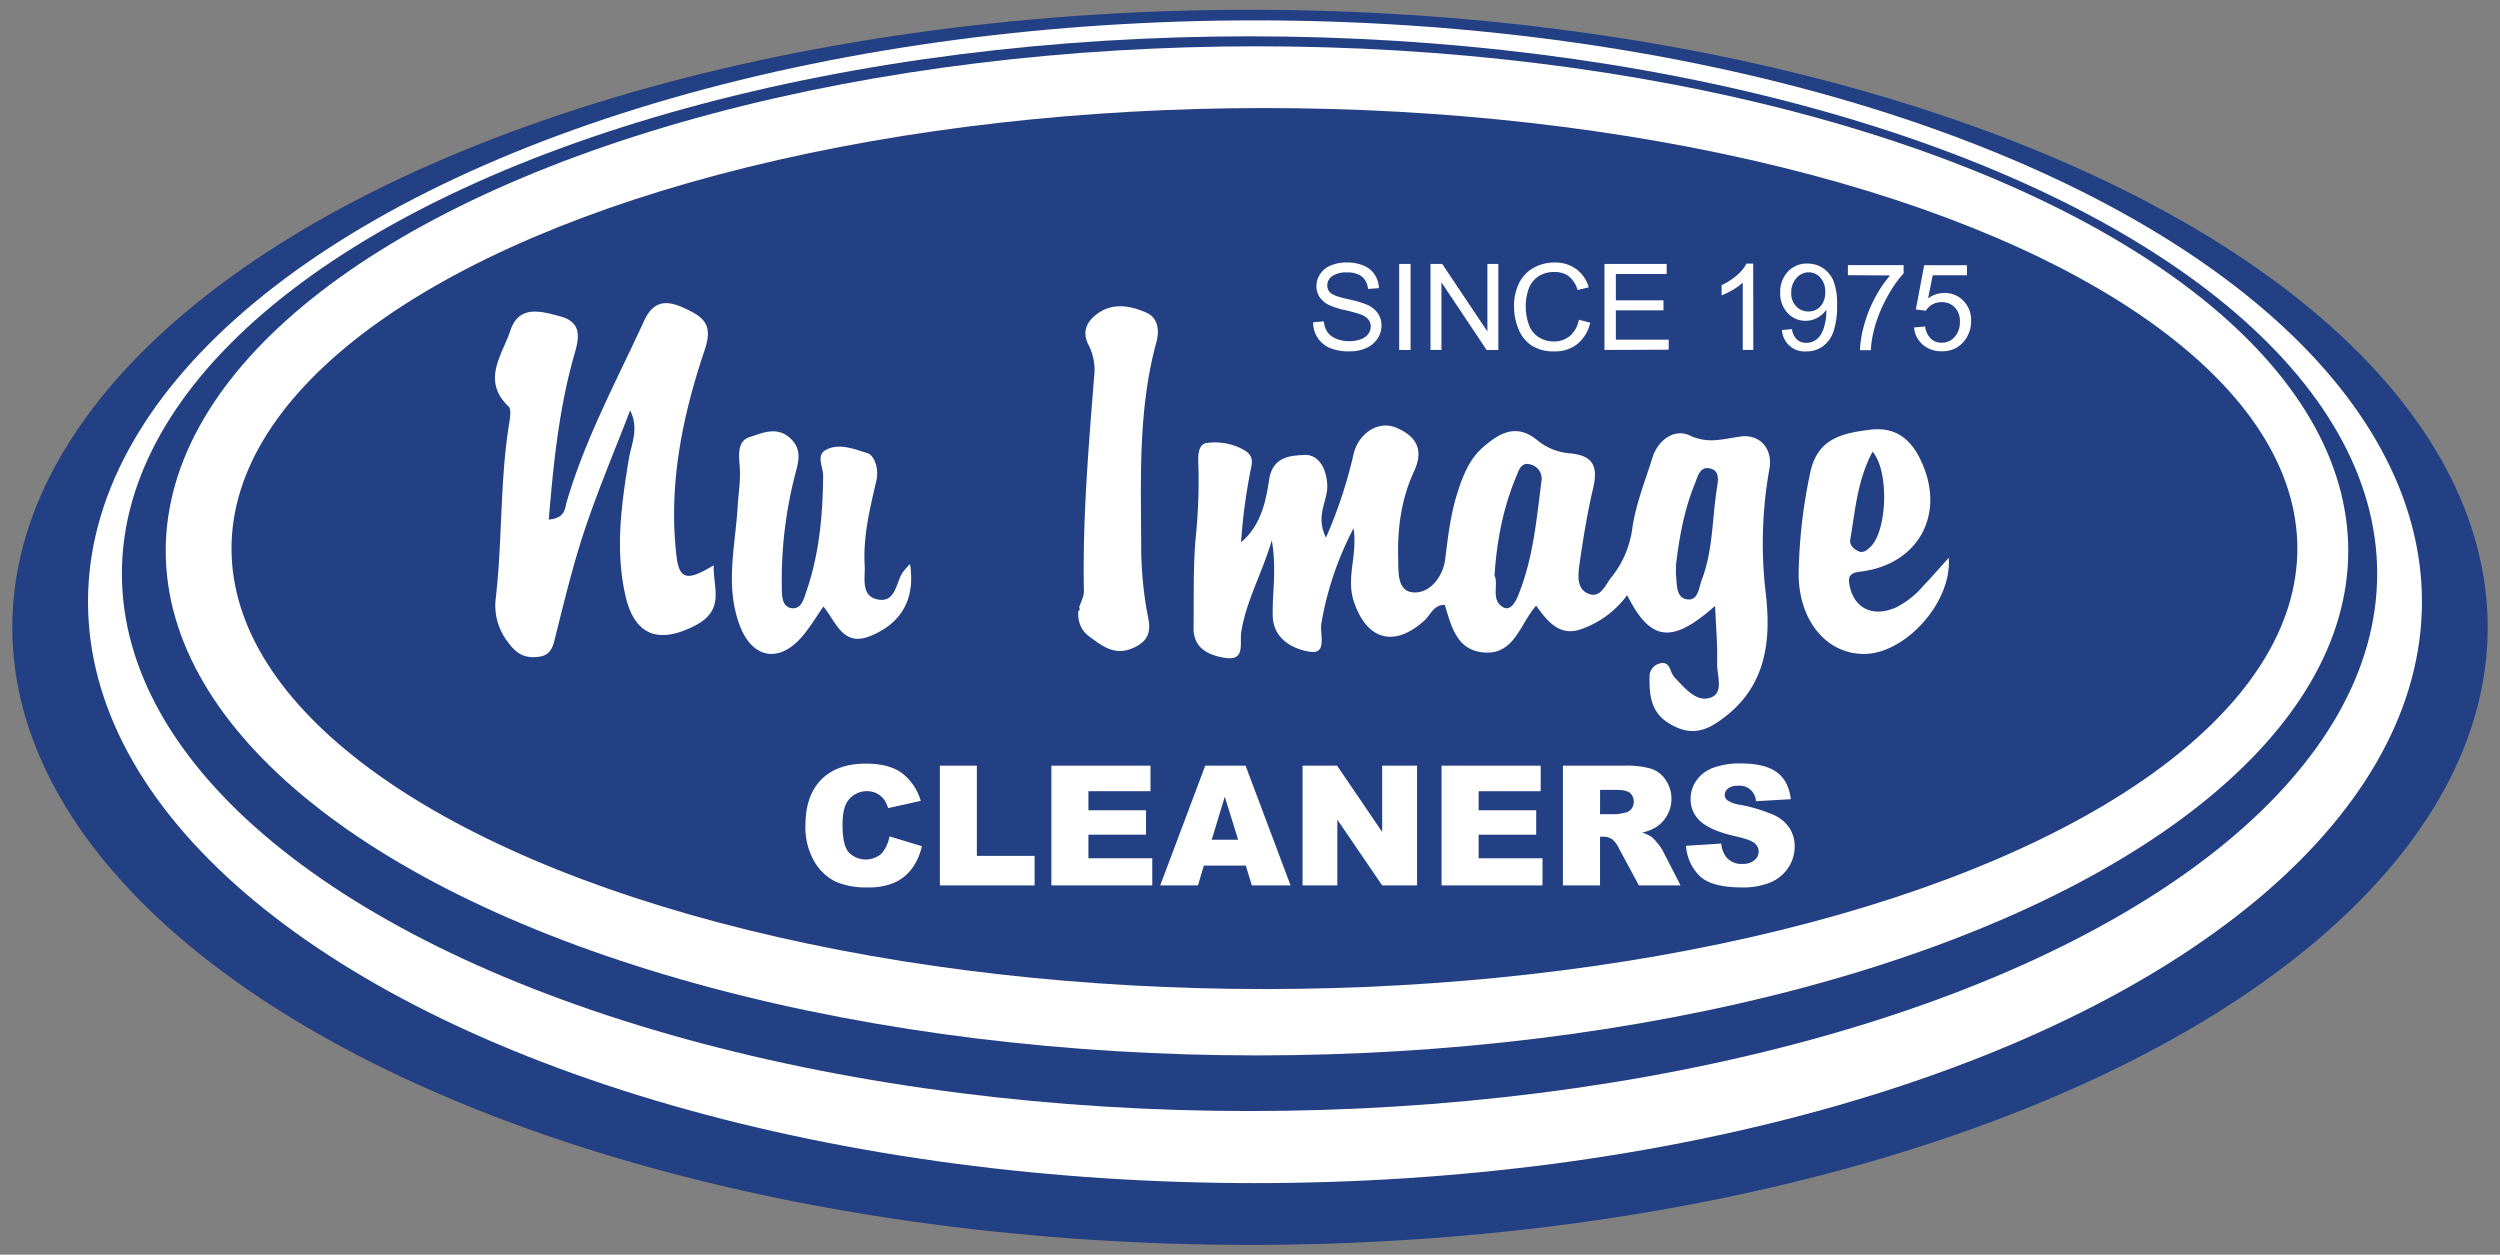 <svg id="Layer_1" data-name="Layer 1" xmlns="http://www.w3.org/2000/svg" viewBox="0 0 748.24 375.52"><rect x="0" y="0" width="748.24" height="375.52" fill="#808080" stroke="none"/><defs><style>.cls-1{fill:#224083;}.cls-2{fill:#fff;}</style></defs><title>logo</title><ellipse class="cls-1" cx="374.12" cy="187.76" rx="370.44" ry="184.83"/><ellipse class="cls-2" cx="375.61" cy="180.1" rx="349.27" ry="174"/><ellipse class="cls-1" cx="373.98" cy="171.7" rx="337.5" ry="160.83"/><ellipse class="cls-2" cx="376.21" cy="164.87" rx="326.61" ry="151.01"/><ellipse class="cls-1" cx="378.44" cy="164.18" rx="309.15" ry="131.84"/><path class="cls-2" d="M393,96.46l3.21-.28a7.09,7.09,0,0,0,1.06,3.17,5.79,5.79,0,0,0,2.59,2,9.81,9.81,0,0,0,4,.76,9.47,9.47,0,0,0,3.44-.58,4.77,4.77,0,0,0,2.22-1.59,3.68,3.68,0,0,0,.73-2.2,3.35,3.35,0,0,0-.7-2.12,5.2,5.2,0,0,0-2.32-1.52,45.42,45.42,0,0,0-4.58-1.26,23.4,23.4,0,0,1-5-1.61,7,7,0,0,1-2.75-2.4,5.88,5.88,0,0,1-.9-3.21A6.55,6.55,0,0,1,395.13,82a6.86,6.86,0,0,1,3.23-2.57,12.26,12.26,0,0,1,4.72-.88,12.9,12.9,0,0,1,5,.92,7.29,7.29,0,0,1,3.36,2.71,7.8,7.8,0,0,1,1.26,4.06l-3.27.25a5.27,5.27,0,0,0-1.78-3.69,6.94,6.94,0,0,0-4.49-1.25,7.2,7.2,0,0,0-4.5,1.13,3.4,3.4,0,0,0-1.41,2.73,2.93,2.93,0,0,0,1,2.28q1,.9,5.14,1.84a34,34,0,0,1,5.7,1.64,7.81,7.81,0,0,1,3.32,2.63,6.39,6.39,0,0,1,1.07,3.66,7,7,0,0,1-1.18,3.87,7.75,7.75,0,0,1-3.38,2.83,11.78,11.78,0,0,1-5,1,14.83,14.83,0,0,1-5.86-1,8.2,8.2,0,0,1-3.71-3.07A8.68,8.68,0,0,1,393,96.46Z"/><path class="cls-2" d="M418.77,104.74V79h3.41v25.75Z"/><path class="cls-2" d="M428.15,104.74V79h3.5L445.17,99.2V79h3.27v25.75h-3.5L431.42,84.5v20.24Z"/><path class="cls-2" d="M472.54,95.71l3.41.86a11.47,11.47,0,0,1-3.86,6.4,10.62,10.62,0,0,1-6.81,2.2,12.23,12.23,0,0,1-6.77-1.69,10.58,10.58,0,0,1-4-4.91,17.5,17.5,0,0,1-1.36-6.9,15.17,15.17,0,0,1,1.54-7,10.53,10.53,0,0,1,4.37-4.55,12.78,12.78,0,0,1,6.25-1.55,10.56,10.56,0,0,1,6.5,2A10.23,10.23,0,0,1,475.51,86l-3.36.79a8,8,0,0,0-2.6-4.09,6.93,6.93,0,0,0-4.29-1.28,8.33,8.33,0,0,0-5,1.42,7.51,7.51,0,0,0-2.8,3.82,15.4,15.4,0,0,0-.81,4.94,15.72,15.72,0,0,0,1,5.73,7.13,7.13,0,0,0,3,3.66,8.35,8.35,0,0,0,4.37,1.21,7.33,7.33,0,0,0,4.85-1.65A8.45,8.45,0,0,0,472.54,95.71Z"/><path class="cls-2" d="M480.21,104.74V79h18.62v3H483.62v7.89h14.25v3H483.62v8.77h15.81v3Z"/><path class="cls-2" d="M524.76,104.74H521.6V84.59a16.32,16.32,0,0,1-3,2.18,21.25,21.25,0,0,1-3.33,1.63V85.34a19.12,19.12,0,0,0,4.64-3,11.87,11.87,0,0,0,2.81-3.44h2Z"/><path class="cls-2" d="M533.33,98.78l3-.28a5.28,5.28,0,0,0,1.48,3.11,4.05,4.05,0,0,0,2.79,1,4.82,4.82,0,0,0,2.56-.67,5.46,5.46,0,0,0,1.8-1.78,10.5,10.5,0,0,0,1.18-3,15.86,15.86,0,0,0,.47-3.86c0-.14,0-.35,0-.63A7.24,7.24,0,0,1,544,95.07a7,7,0,0,1-3.56.94,7.19,7.19,0,0,1-5.41-2.32,8.48,8.48,0,0,1-2.21-6.11,8.69,8.69,0,0,1,2.31-6.31A7.72,7.72,0,0,1,541,78.88a8.25,8.25,0,0,1,4.59,1.35,8.45,8.45,0,0,1,3.16,3.86,19,19,0,0,1,1.08,7.25,23.46,23.46,0,0,1-1.07,7.86,9.21,9.21,0,0,1-3.19,4.45,8.25,8.25,0,0,1-5,1.53,6.8,6.8,0,0,1-7.24-6.39Zm12.95-11.36a6.19,6.19,0,0,0-1.45-4.32,4.54,4.54,0,0,0-3.49-1.6,4.81,4.81,0,0,0-3.67,1.72,6.38,6.38,0,0,0-1.56,4.46,5.51,5.51,0,0,0,1.48,4,4.89,4.89,0,0,0,3.66,1.54,4.69,4.69,0,0,0,3.61-1.54A6.06,6.06,0,0,0,546.28,87.42Z"/><path class="cls-2" d="M553.07,82.36v-3h16.67v2.46a35.11,35.11,0,0,0-4.87,7,42.33,42.33,0,0,0-3.73,8.92,33.08,33.08,0,0,0-1.21,7.08h-3.25a31.58,31.58,0,0,1,1.19-7.34,38.54,38.54,0,0,1,3.28-8.3,35.58,35.58,0,0,1,4.54-6.74Z"/><path class="cls-2" d="M572.87,98l3.32-.28a6,6,0,0,0,1.71,3.64,4.65,4.65,0,0,0,3.24,1.22,5,5,0,0,0,3.86-1.72,6.49,6.49,0,0,0,1.58-4.57A5.87,5.87,0,0,0,585.07,92a5.3,5.3,0,0,0-4-1.56,5.51,5.51,0,0,0-2.76.69A5.36,5.36,0,0,0,576.4,93l-3-.39,2.5-13.23h12.8v3H578.46l-1.39,6.92a8.38,8.38,0,0,1,4.87-1.62A7.71,7.71,0,0,1,587.62,90a8.16,8.16,0,0,1,2.32,6,9.38,9.38,0,0,1-2,6,8.16,8.16,0,0,1-6.76,3.13,8.33,8.33,0,0,1-5.74-2A7.68,7.68,0,0,1,572.87,98Z"/><path class="cls-2" d="M266.22,250.33l9.7,2.93a17.88,17.88,0,0,1-3.08,6.82,13.36,13.36,0,0,1-5.22,4.13,19.52,19.52,0,0,1-7.93,1.39,23,23,0,0,1-9.54-1.7,15.12,15.12,0,0,1-6.39-6A20.24,20.24,0,0,1,241.07,247q0-8.89,4.73-13.67t13.38-4.78q6.77,0,10.64,2.74a16.08,16.08,0,0,1,5.76,8.41l-9.78,2.17a8.39,8.39,0,0,0-1.08-2.4,6.38,6.38,0,0,0-2.27-2,7,7,0,0,0-8.77,2.34q-1.52,2.25-1.52,7.06,0,6,1.81,8.17a7.14,7.14,0,0,0,9.89.42A11,11,0,0,0,266.22,250.33Z"/><path class="cls-2" d="M281.3,229.16h11.07v27h17.28V265H281.3Z"/><path class="cls-2" d="M314.67,229.16h29.67v7.65H325.76v5.7H343v7.31H325.76v7.06h19.11V265H314.67Z"/><path class="cls-2" d="M372.87,259.08H360.3L358.55,265H347.25l13.47-35.83h12.08L386.26,265H374.66Zm-2.3-7.75-4-12.88-3.91,12.88Z"/><path class="cls-2" d="M389.85,229.16h10.34L413.68,249V229.16h10.44V265H413.68l-13.42-19.67V265H389.85Z"/><path class="cls-2" d="M431.45,229.16h29.67v7.65H442.55v5.7h17.23v7.31H442.55v7.06h19.11V265H431.45Z"/><path class="cls-2" d="M467.77,265V229.16h18.45a26.79,26.79,0,0,1,7.85.88,8.35,8.35,0,0,1,4.38,3.26,10.12,10.12,0,0,1-3.11,14.46,13.42,13.42,0,0,1-3.89,1.42,11.06,11.06,0,0,1,2.88,1.32,11.2,11.2,0,0,1,1.77,1.88,14.15,14.15,0,0,1,1.55,2.23L503,265H490.51l-5.92-11a8.37,8.37,0,0,0-2-2.76,4.65,4.65,0,0,0-2.71-.83h-1V265Zm11.12-21.31h4.67a16.64,16.64,0,0,0,2.93-.49,2.93,2.93,0,0,0,1.8-1.12,3.63,3.63,0,0,0-.4-4.74q-1.1-.93-4.13-.93h-4.86Z"/><path class="cls-2" d="M504.63,253.14l10.53-.66a8,8,0,0,0,1.39,3.91,5.85,5.85,0,0,0,4.89,2.18,5.41,5.41,0,0,0,3.65-1.11,3.33,3.33,0,0,0,1.28-2.58,3.29,3.29,0,0,0-1.22-2.49q-1.22-1.1-5.67-2.08-7.28-1.64-10.39-4.35A8.75,8.75,0,0,1,506,239a9.4,9.4,0,0,1,1.6-5.22,10.62,10.62,0,0,1,4.82-3.86,22.48,22.48,0,0,1,8.81-1.41q6.87,0,10.47,2.55t4.29,8.13l-10.44.61a4.87,4.87,0,0,0-5.43-4.62,4.44,4.44,0,0,0-2.91.82,2.51,2.51,0,0,0-1,2,2,2,0,0,0,.81,1.54,9.07,9.07,0,0,0,3.72,1.32,46.53,46.53,0,0,1,10.4,3.17,10.94,10.94,0,0,1,4.57,4,10.07,10.07,0,0,1,1.43,5.3,11.36,11.36,0,0,1-1.91,6.36,11.92,11.92,0,0,1-5.33,4.41,21.51,21.51,0,0,1-8.63,1.5q-9.14,0-12.66-3.52A13.88,13.88,0,0,1,504.63,253.14Z"/><path class="cls-2" d="M513.32,181.33c-13,11.54-19.34,10.65-26.32-3.2a28.75,28.75,0,0,1-13.11,9.93c-6.84,2.81-10.58-1.84-14.13-6.79-4.9,5.54-6.5,14.89-15.87,14-8-.78-9.54-8-11.48-14.24-3.36,0-4.2,2.94-6,4.6-9.18,8.4-17.51,5.89-21.29-5.87-2.23-7,1.21-13.55,0-21.64a95.73,95.73,0,0,0-9.62,28.34c-.61,3.26,1.88,9.35-3.31,8.62-4.86-.69-11.1-3.61-11.27-10.77-.17-6.85,1.23-13.7-.27-22.57-3.11,10.36-7.76,18.33-9.15,27.45-.52,3.43,1.31,8.61-4.73,7.72-4.67-.69-9.62-2.65-9.54-9,.12-8.87-.15-17.78.6-26.61a167,167,0,0,0,.84-22.26c-.14-2.82-.06-6.15,2.55-6.46a17.62,17.62,0,0,1,11.39,2.27c3.07,1.88,1.93,4.34,1.52,6.77a170.4,170.4,0,0,0-2.69,20.69c5.92-5,7.42-12.14,8.41-18.77,1.06-7.11,6.8-7.17,10.51-7.37,4.37-.24,6.75,4.24,6.89,9.2.13,4.6-3.64,8.92-.4,15.53a137.62,137.62,0,0,0,8.27-25c1.48-6.23,7.44-10.27,13-7.8,5.32,2.34,8.3,6.11,5.09,13-3.77,8.07-5,17-4.74,26,.11,4.15-.42,10.21,5,10.22,4.83,0,8.47-5,9.08-10,.83-6.84,1.64-13.63,3.76-20.19,1.59-4.93,3.55-9.8,7.55-13.27,5-4.33,10.13-7.4,16.64-1.78a17.53,17.53,0,0,0,9.4,3.61c7.2.65,8.38,4.18,6.9,10.5-1.76,7.51-3,15.15-4.08,22.8-.45,3.25-.95,7.58,3.11,8.86,3.23,1,4.65-2.73,6.3-4.88a29.47,29.47,0,0,0,6.37-14.57c1-7.27,3.84-14.31,6.06-21.4,1.72-5.49,6.72-8.77,11.14-6.68,5.6,2.65,10.14,1,15.25.33,5.85-.81,9.71,3.81,8.63,9.65a126.87,126.87,0,0,0-1.06,37.62c1.75,15.34-.48,29.08-14.8,38.45-5.11,3.35-9.42,3.07-14.28.08-5.53-3.4-5.83-8.8-5.73-14.32a4,4,0,0,1,3.23-3.6c1.71-.45,2.55.64,3.11,2.13a6.41,6.41,0,0,0,1.27,2.23c3,3.05,6.31,7.37,10.61,5.92,4.06-1.37,2-6.51,2-10C514.08,193.31,513.61,187.93,513.32,181.33Zm-66-9c1.27,2.57-1.25,7.29,2.59,9.43,2.41,1.34,4-2.28,4.62-3.93,4.42-11,5.37-22.71,6.89-34.3A4.38,4.38,0,0,0,458,139c-2.7-.79-3.41,1.74-4.11,3.39C450,151.67,448,161.45,447.3,172.32Zm54.3-3.09c0,1.06-.07,1.92,0,2.77.29,2.78,0,6.67,3,7.32,3.69.81,3.83-3.52,4.74-5.88,3.4-8.89,3.05-18.46,4.57-27.71.38-2.28.68-5-2.26-5.57s-3.54,2.45-4.34,4.42C504.08,152.54,502.57,160.93,501.6,169.23Z"/><path class="cls-2" d="M164.25,155.51c5-.46,4.78-3.34,5.34-5.23,5.55-19,15-36.41,23.2-54.29,3.49-7.57,8.7-5.55,14.22-2.69,5.24,2.71,5.76,5.93,3.82,11.69-6.67,19.86-10.83,40.29-8.36,61.42.83,7.09,3.27,7.6,11.13,2.76-.19,6.79,3.48,13.31-5.45,18-10.8,5.62-18.19,3.25-20.95-8.86-3.12-13.68-1.24-27.29,1-40.89.77-4.63,3.13-9.1.39-14.58-4.54,11.82-9.48,23.5-13.51,35.49-3.45,10.27-6,20.87-8.65,31.38-.81,3.16-1.11,6.31-5.15,6.85s-6.59-.69-9.21-4.32a17.8,17.8,0,0,1-3.67-13.4c2-17.33,1.19-34.88,4-52.16.26-1.65.69-4.15-.18-5-8.2-7.84-1.9-15.45.52-22.72,2.59-7.78,9.1-5.85,15-4.25,6.16,1.68,5.73,6,4.34,10.77C167.38,121.65,165.67,138.28,164.25,155.51Z"/><path class="cls-2" d="M272.36,168.81c1.66,10.44-2.55,17.79-11.91,21.56-8.11,3.27-10.07-3.95-14-8.84-2.28,3.22-4.19,6.56-6.7,9.36-6.86,7.66-14.66,6-18.31-3.59-4.5-11.82-1.38-23.79-.66-35.66.22-3.65.82-7.27.67-11s-1.22-8.56,3-9.86c3.56-1.1,8-3.31,12,.32,3.8,3.43,2.48,7.25,1.49,11.09A126.11,126.11,0,0,0,234,176.1c0,2.11.09,5.31,2.57,5.86,3.31.72,4-2.78,4.79-5,3.86-11.2,4.91-22.87,5-34.62,0-2.72-2.26-6.18,1-7.78,3.93-2,8.48-.09,12.28,1.08,2,.62,3.5,4.52,2.66,8.17-1.92,8.32-4,16.7-3.51,25.36.22,3.8-1.25,9.11,3.79,10.22,5.27,1.16,5.56-4.54,7.41-7.83A24.94,24.94,0,0,1,272.36,168.81Z"/><path class="cls-2" d="M583.25,166.95c1,13.26-12.77,28.35-24.79,28.76-11.73.39-20.46-10.18-20.12-24.75a155.79,155.79,0,0,1,3.51-29.74c2.21-10.08,9.67-11.57,17.81-12.6,8.67-1.09,13.23,3.9,16.1,11.16,6.07,15.31-2.34,29.34-19,31.31-3.35.4-3.72,1.64-3.13,4.4,1.43,6.74,7.11,9.33,13.88,6.29a25.76,25.76,0,0,0,8-6.3C577.89,173,580.08,170.49,583.25,166.95Zm-22.79-31.76c-4.52,8.39-5.18,17.45-6.68,26.28-.27,1.57.81,2.62,2.12,3.36,1.55.89,2.69,0,3.75-1C564.78,159.33,565.58,141.18,560.46,135.19Z"/><path class="cls-2" d="M323,181.74c.49-1.59,1.44-3.19,1.41-4.77-.43-21.47,1.36-42.83,3.06-64.19a16.31,16.31,0,0,0-1.51-9.19c-2.24-4.14-.86-7.24,2.45-9.67,4.69-3.45,9.92-2.42,14.65-.37,3.65,1.59,4,5.51,3,9-5.54,20.44-4.55,41.32-4.5,62.16a116.68,116.68,0,0,0,1.49,17c.63,4.24,2.77,8.84-3.17,11.88s-9.74-.05-13.91-3.13c-2.54-1.87-3.37-4.47-3.26-7.49A.87.87,0,0,0,323,181.74Z"/></svg>